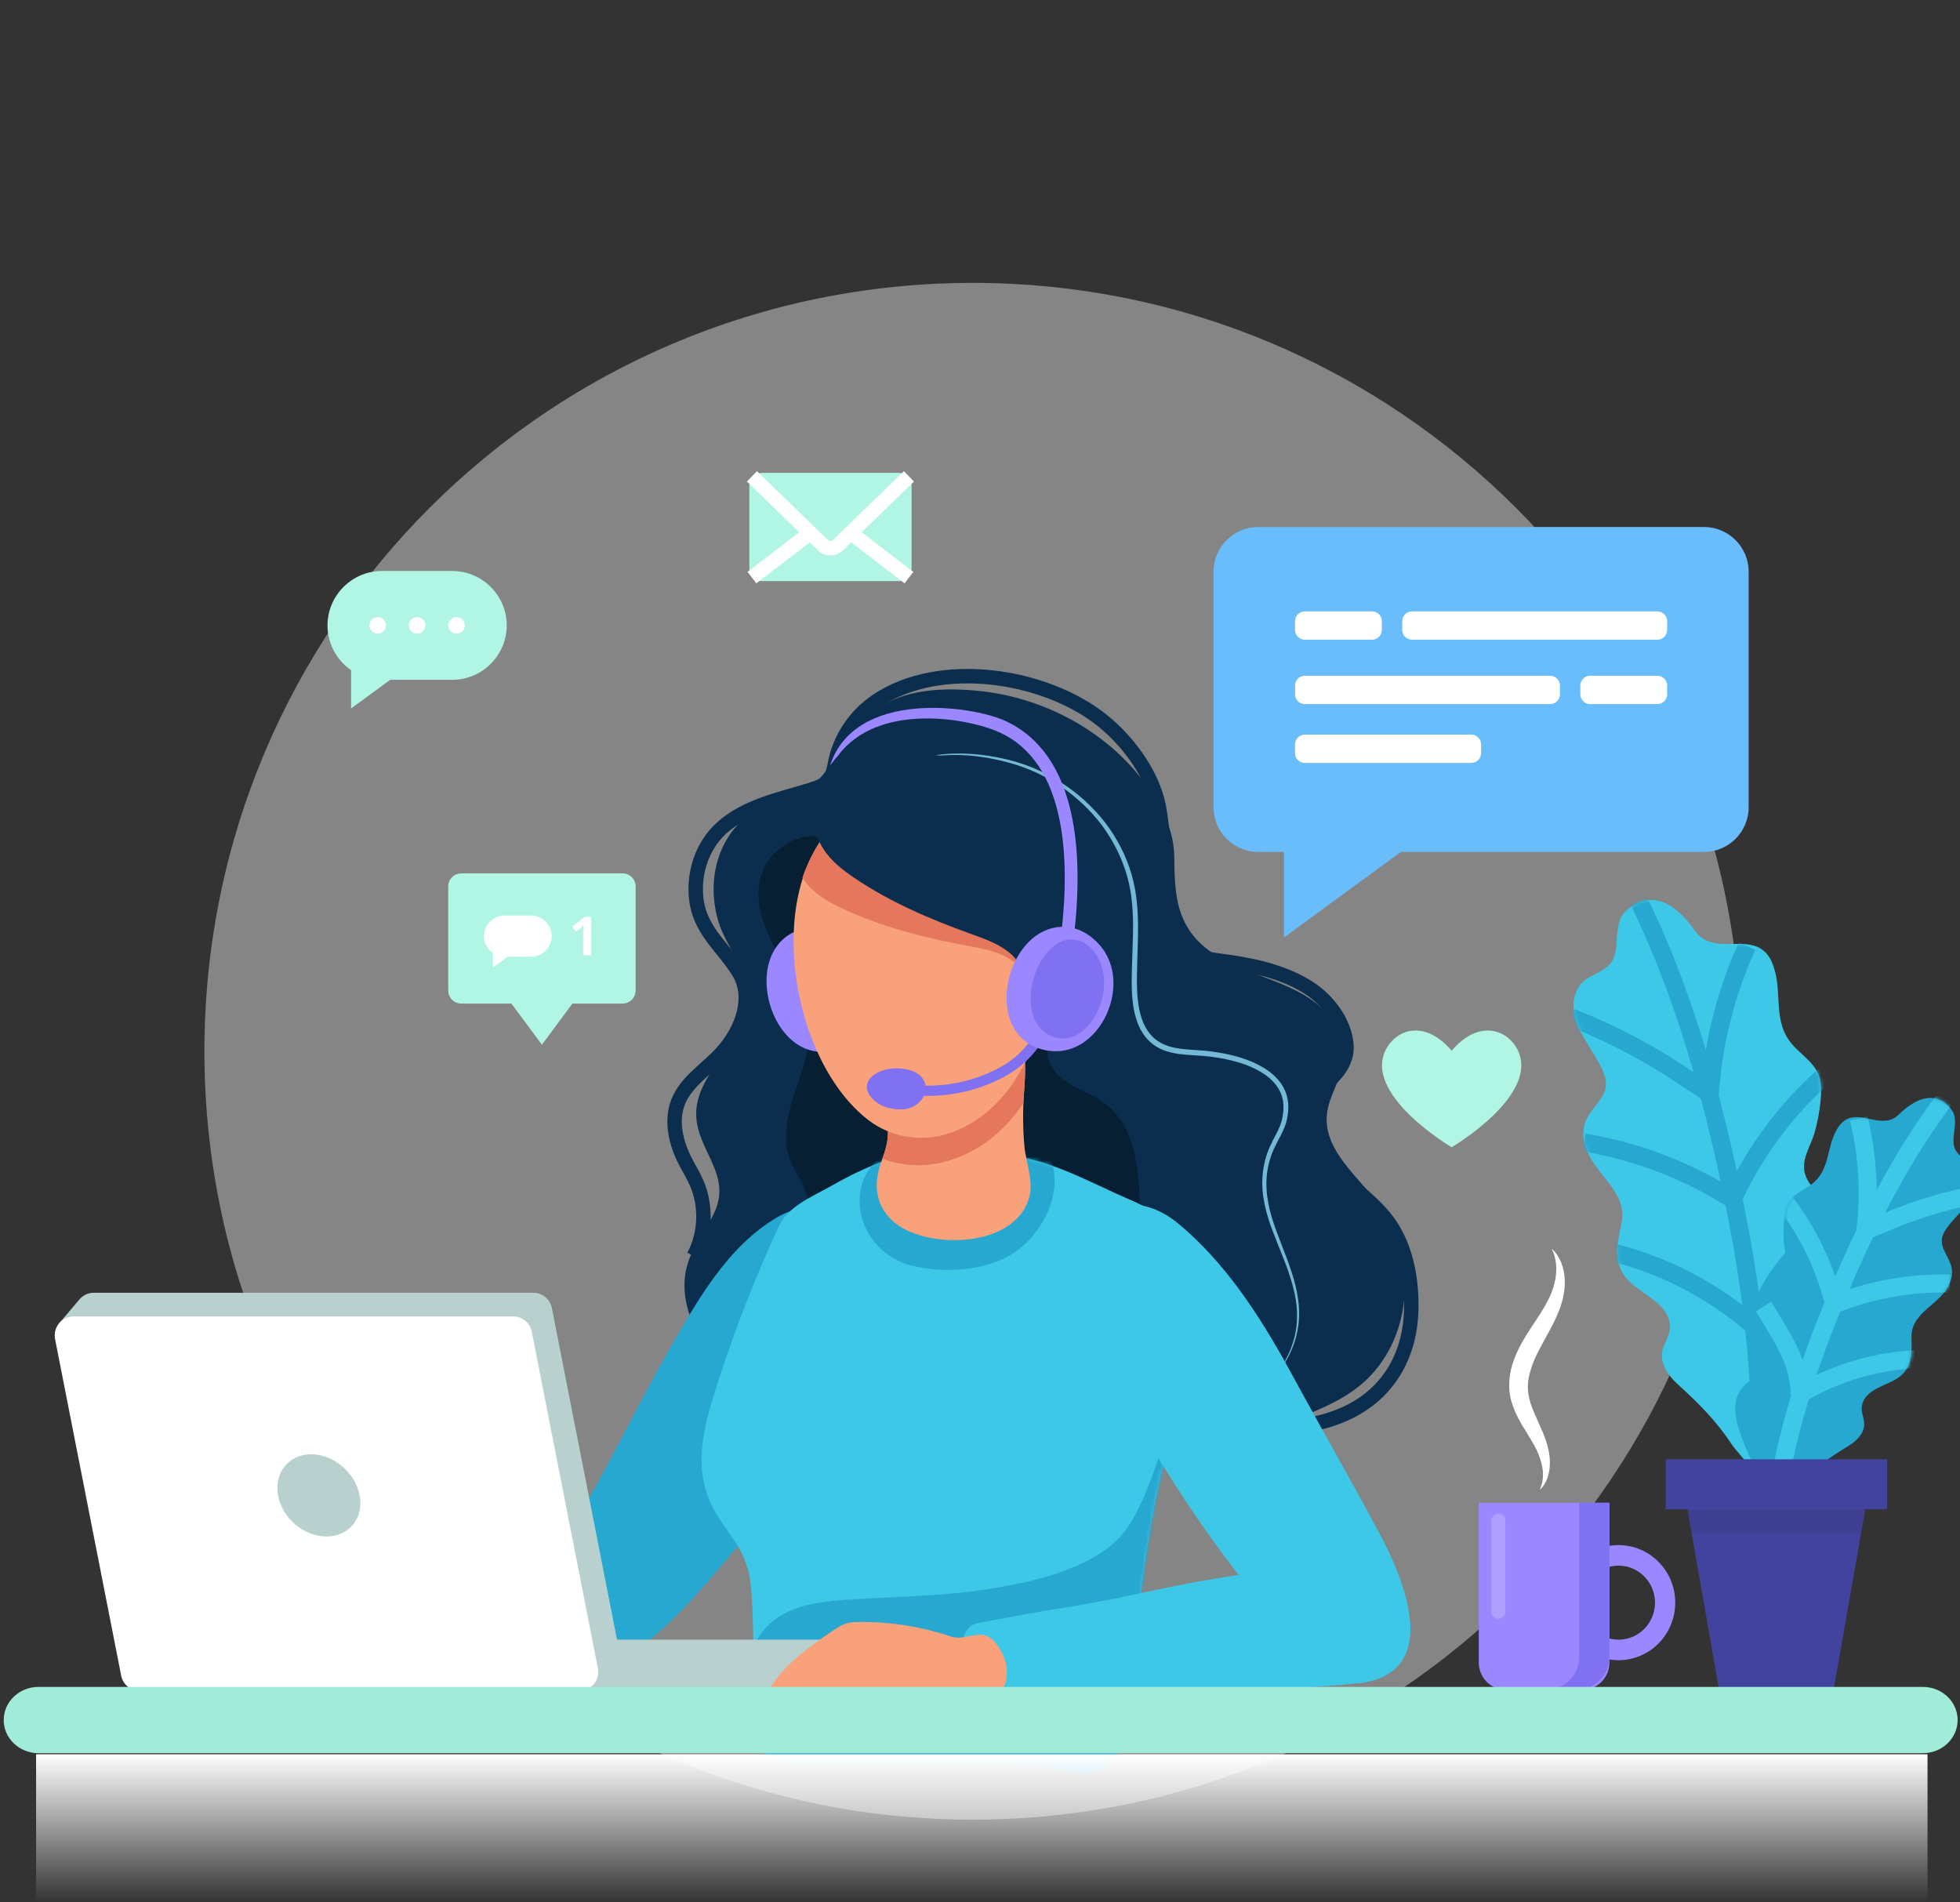 <svg width="543" height="527" viewBox="0 0 543 527" fill="none" xmlns="http://www.w3.org/2000/svg">
<rect x="0" y="0" width="543" height="527" fill="#333333" stroke="none"/>
<g clip-path="url(#clip0_429_1196)">
<path opacity="0.4" d="M269.501 504.113C387.065 504.113 482.37 408.808 482.37 291.243C482.37 173.678 387.065 78.373 269.501 78.373C151.936 78.373 56.631 173.678 56.631 291.243C56.631 408.808 151.936 504.113 269.501 504.113Z" fill="white"/>
<path d="M350.03 396.484C336.05 401.43 319.191 400.924 306.471 392.765C293.967 384.745 282.576 378.953 267.191 379.233C253.445 379.484 242.077 386.915 228.763 388.496C218.204 389.75 207.476 385.147 199.823 377.764C192.352 370.557 187.391 359.569 190.639 349.71C192.34 344.548 196.058 340.289 198.179 335.285C203.071 323.744 190.189 316.782 193.393 304.634C196.117 294.302 207.454 286.933 207.285 276.25C207.161 268.429 201.107 262.368 198.975 255.133C196.824 247.833 197.299 239.657 201.094 232.989C203.882 228.089 208.361 224.078 213.551 221.866C218.212 219.88 223.42 219.842 227.024 215.769C233.447 208.51 235.804 200.643 244.617 195.336C252.078 190.843 261.932 190.557 270.492 191.342C289.513 193.085 307.974 203.125 318.687 219.115C322.484 224.782 325.224 230.581 325.32 237.316C325.424 244.678 325.421 252.084 329.932 258.343C333.72 263.599 339.799 266.674 345.828 269.045C351.856 271.416 358.174 273.335 363.466 277.071C368.758 280.807 372.961 286.902 372.343 293.351C371.827 298.748 368.091 303.438 367.593 308.837C366.689 318.653 376.147 325.784 381.977 333.734C390.141 344.865 391.494 360.604 385.35 372.964C378.275 387.195 365.423 390.404 351.957 395.76C351.321 396.013 350.679 396.254 350.03 396.484Z" fill="#0B2D4E"/>
<path d="M248.39 212.936C253.013 210.235 258.386 208.997 263.724 208.785C269.081 208.58 274.45 209.269 279.652 210.563C290.084 213.19 299.584 219.399 306.21 227.938C309.485 232.233 312.019 237.118 313.522 242.33C315.033 247.557 315.342 253.023 315.279 258.371C315.226 263.73 314.845 269.06 315.021 274.334C315.132 276.951 315.456 279.565 316.253 282.006C317.036 284.44 318.395 286.685 320.405 288.15C322.389 289.654 324.936 290.291 327.512 290.599C330.095 290.905 332.792 290.92 335.485 291.28C340.813 291.997 346.23 293.264 350.872 296.32C353.153 297.845 355.205 299.968 356.203 302.648C357.237 305.329 357.029 308.256 356.337 310.927C355.532 313.629 354.001 315.895 352.935 318.257C351.867 320.621 351.182 323.167 350.95 325.757C350.458 330.972 351.796 336.2 353.651 341.147C355.472 346.134 357.66 351.049 358.937 356.287C359.562 358.902 359.943 361.593 359.9 364.291C359.867 366.989 359.376 369.674 358.497 372.211C356.744 377.292 353.44 381.796 349.166 384.991C353.364 381.698 356.532 377.141 358.143 372.093C359.83 367.037 359.606 361.554 358.213 356.469C356.878 351.34 354.654 346.484 352.748 341.485C350.814 336.518 349.338 331.142 349.781 325.657C349.99 322.933 350.674 320.243 351.769 317.734C352.882 315.235 354.368 313.003 355.072 310.557C355.691 308.09 355.855 305.464 354.938 303.129C354.057 300.789 352.231 298.887 350.1 297.474C345.773 294.639 340.49 293.393 335.308 292.728C332.708 292.388 330.053 292.388 327.336 292.081C324.654 291.769 321.81 291.112 319.496 289.373C317.174 287.664 315.667 285.093 314.837 282.47C313.989 279.828 313.671 277.092 313.567 274.388C313.411 268.991 313.819 263.662 313.893 258.354C313.978 253.058 313.693 247.745 312.254 242.687C310.804 237.642 308.41 232.876 305.279 228.644C298.934 220.234 289.693 214.015 279.463 211.281C274.355 209.882 269.047 209.074 263.735 209.155C258.439 209.245 253.075 210.344 248.39 212.936Z" fill="#73B8D4"/>
<path d="M315.681 331.26C316.177 343.325 313.381 352.385 302.348 358.352C293.561 363.105 283.039 364.663 273.342 364.902C257.078 365.303 238.957 361.109 226.791 349.685C224.582 347.611 222.464 345.07 222.304 342.045C222.159 339.296 223.671 336.705 223.805 333.955C224.029 329.317 220.424 325.476 218.812 321.121C216.682 315.37 218.13 308.949 220.042 303.122C221.955 297.295 224.349 291.412 224.062 285.286C223.689 277.34 218.914 270.403 215.091 263.426C211.268 256.45 208.259 247.963 211.526 240.71C213.679 235.93 218.813 232.254 224.059 231.673C229.601 231.058 234.581 237.391 238.131 240.879C242.908 245.574 248.23 249.714 253.957 253.188C261.876 257.994 270.57 261.538 278.019 267.045C282.526 270.377 287.361 274.951 289.513 280.259C291.938 286.241 287.692 292.031 292.826 297.532C296.138 301.082 301.225 302.289 305.23 305.033C313.804 310.907 315.29 321.736 315.681 331.26Z" fill="#061F33"/>
<path d="M225.865 398.765C237.284 381.168 244.39 359.57 234.468 339.702C233.462 337.688 232.253 335.491 230.117 334.781C225.523 333.254 219.292 334.896 215.298 337.24C201.442 345.369 192.964 360.666 185.18 374.277C177.093 388.418 170.07 403.137 161.943 417.256C158.652 422.974 155.327 428.769 153.562 435.126C152.016 440.695 151.846 447.071 153.956 452.52C163.079 476.077 188.163 447.221 195.798 438.504C206.694 426.064 216.868 412.637 225.865 398.765Z" fill="#26A8D1"/>
<path d="M329.191 379.077C332.473 365.178 334.175 350.959 326.736 341.491C323.377 337.216 317.392 334.238 312.494 332.121C302.941 327.992 293.174 322.442 282.948 320.642C272.166 318.744 260.174 317.575 249.429 320.288C242.604 322.012 236.218 325.202 230.115 328.643C224.819 331.629 218.322 334.2 215.751 339.757C209.521 353.223 203.991 367.269 199.405 381.376C195.568 393.18 191.356 405.552 197.402 417.514C199.361 421.39 202.208 424.708 204.448 428.411C206.944 432.537 207.876 436.412 208.203 441.17C208.95 452.027 208.659 462.918 208.628 473.79C208.619 476.924 208.66 480.181 210.032 482.998C212.737 488.552 220.088 488.63 225.383 488.621C242.835 488.591 260.288 488.56 277.74 488.53C285.001 488.518 290.549 489.407 297.366 490.808C303.103 491.987 308.028 489.092 310.78 483.754C313.386 478.7 313.584 472.799 313.864 467.12C314.95 445.026 318.085 423.034 323.214 401.516C324.665 395.424 327.212 387.455 329.191 379.077Z" fill="#3DC8E8"/>
<mask id="mask0_429_1196" style="mask-type:luminance" maskUnits="userSpaceOnUse" x="194" y="318" width="138" height="174">
<path d="M329.19 379.077C332.472 365.178 334.174 350.959 326.735 341.491C323.376 337.216 317.391 334.238 312.494 332.121C302.94 327.992 293.173 322.442 282.947 320.642C272.165 318.744 260.174 317.575 249.428 320.288C242.603 322.012 236.217 325.202 230.114 328.643C224.818 331.629 218.321 334.2 215.75 339.757C209.52 353.223 203.99 367.269 199.404 381.376C195.567 393.18 191.355 405.552 197.401 417.514C199.361 421.39 202.207 424.708 204.448 428.411C206.944 432.537 207.875 436.412 208.202 441.17C208.949 452.027 208.658 462.918 208.627 473.79C208.618 476.924 208.66 480.181 210.032 482.998C212.737 488.552 220.087 488.63 225.382 488.621C242.835 488.591 260.287 488.56 277.739 488.53C285.001 488.518 290.549 489.407 297.365 490.808C303.102 491.987 308.027 489.092 310.78 483.754C313.385 478.7 313.584 472.799 313.863 467.12C314.949 445.026 318.084 423.034 323.213 401.516C324.665 395.424 327.211 387.455 329.19 379.077Z" fill="white"/>
</mask>
<g mask="url(#mask0_429_1196)">
<path d="M288.77 338.647C292.878 331.736 293.811 323.101 288.43 316.443C285.969 313.398 281.617 313.057 277.895 312.988C270.57 312.851 263.229 313.629 256.095 315.298C249.295 316.889 242.362 319.583 239.417 326.448C237.229 331.549 237.993 337.45 240.876 342.116C243.494 346.354 247.837 349.491 252.684 350.645C260.509 352.508 269.669 352.257 277.135 349.122C281.812 347.159 286.008 343.292 288.77 338.647Z" fill="#26A8D1"/>
</g>
<mask id="mask1_429_1196" style="mask-type:luminance" maskUnits="userSpaceOnUse" x="194" y="318" width="138" height="174">
<path d="M329.19 379.077C332.472 365.178 334.174 350.959 326.735 341.491C323.376 337.216 317.391 334.238 312.494 332.121C302.94 327.992 293.173 322.442 282.947 320.642C272.165 318.744 260.174 317.575 249.428 320.288C242.603 322.012 236.217 325.202 230.114 328.643C224.818 331.629 218.321 334.2 215.75 339.757C209.52 353.223 203.99 367.269 199.404 381.376C195.567 393.18 191.355 405.552 197.401 417.514C199.361 421.39 202.207 424.708 204.448 428.411C206.944 432.537 207.875 436.412 208.202 441.17C208.949 452.027 208.658 462.918 208.627 473.79C208.618 476.924 208.66 480.181 210.032 482.998C212.737 488.552 220.087 488.63 225.382 488.621C242.835 488.591 260.287 488.56 277.739 488.53C285.001 488.518 290.549 489.407 297.365 490.808C303.102 491.987 308.027 489.092 310.78 483.754C313.385 478.7 313.584 472.799 313.863 467.12C314.949 445.026 318.084 423.034 323.213 401.516C324.665 395.424 327.211 387.455 329.19 379.077Z" fill="white"/>
</mask>
<g mask="url(#mask1_429_1196)">
<path d="M335.373 442.799C335.319 432.141 335.265 421.484 335.211 410.827C335.192 407.116 337.601 384.532 331.829 384.789C331.206 384.817 330.636 385.138 330.129 385.501C327.258 387.555 325.782 390.994 324.441 394.259C320.234 404.496 316.702 420.885 307.946 428.051C299.045 435.337 285.359 438.408 274.298 440.157C261.382 442.199 248.253 442.35 235.2 443.145C226.757 443.658 217.442 444.874 211.896 451.26C207.935 455.82 205.918 462.657 203.803 468.229C201.954 473.099 200.482 478.884 204.233 483.294C205.834 485.176 208.056 486.411 210.29 487.464C218.436 491.305 227.34 493.241 236.222 494.727C261.08 498.887 286.417 499.752 311.592 498.552C316.974 498.296 322.811 497.76 326.781 494.116C329.735 491.405 331.128 487.415 332.118 483.529C335.49 470.293 335.442 456.458 335.373 442.799Z" fill="#26A8D1"/>
</g>
<path d="M216.345 260.791C206.822 270.589 215.46 294.53 230.647 291.066C246.966 287.343 244.511 261.911 229.754 257.736C223.999 256.108 219.41 257.637 216.345 260.791Z" fill="#9B87FF"/>
<path d="M346.34 394.875C355.885 396.092 365.939 395.255 374.464 390.793C385.318 385.113 390.748 374.698 390.973 362.717C391.136 354.037 389.456 344.989 384.217 338.068C378.519 330.542 368.971 325.915 365.428 317.166C363.134 311.5 363.684 303.786 368.221 299.402C371.11 296.611 373.368 293.465 372.998 289.281C372.453 283.126 367.95 277.213 362.921 273.889C355.546 269.014 346.373 267.231 337.743 266.135C331.899 265.392 326.075 263.75 324.267 257.455C323.291 254.059 323.484 250.477 323.302 246.986C322.913 239.544 322.368 232.101 321.256 224.728C319.975 216.227 314.455 208.006 308.299 202.149C307.415 201.308 306.497 200.503 305.549 199.735C289.678 186.878 260.301 182.324 242.795 194.239C236.826 198.302 232.645 204.519 231.315 211.627C230.426 216.377 229.139 217.399 224.498 218.84C216.067 221.456 206.499 223.313 199.803 229.497C194.565 234.335 192.157 241.66 192.854 248.688C193.744 257.66 200.017 261.953 204.509 269.064C209.094 276.322 205.489 285.457 200.163 291.447C196.062 296.061 190.241 299.431 187.924 305.152C185.792 310.416 187.204 316.501 189.779 321.564C190.822 323.615 192.049 325.573 192.971 327.682C195.778 334.098 195.488 341.787 192.207 347.974" stroke="#0B2D4E" stroke-width="4" stroke-miterlimit="10"/>
<path d="M373.397 408.759C376.316 414.025 379.217 419.299 382.066 424.607C387.847 435.379 398.583 459.314 381.396 465.228C372.738 468.207 367.784 465.294 362.061 458.985C340.407 435.12 321.943 408.37 307.312 379.666C301.867 368.983 287.406 341.143 304.97 334.782C310.515 332.773 316.908 333.241 322.102 336.035C324.478 337.312 326.584 339.033 328.596 340.828C341.272 352.132 350.298 366.717 358.327 381.51C363.29 390.652 368.371 399.693 373.397 408.759Z" fill="#3DC8E8"/>
<path d="M273.89 342.171C279.119 340.493 283.427 337.242 285.04 332.075C286.505 327.385 284.196 322.109 283.785 317.376C283.391 312.841 283.339 308.28 283.637 303.738C283.913 299.539 284.314 295.166 283.668 290.981C283.302 288.589 281.989 288.998 279.569 288.048C277.151 287.098 274.436 287.088 271.806 287.095C266.422 287.108 252.389 286.718 249.062 291.442C247.535 293.61 247.415 296.34 247.342 298.921C247.255 302.039 246.702 306.075 246.192 310.424C245.964 312.36 246.105 314.29 245.808 316.213C245.476 318.366 244.658 320.429 243.942 322.493C241.234 330.293 243.77 337.711 252.205 341.282C258.257 343.844 266.897 344.414 273.89 342.171Z" fill="#F8A17A"/>
<path d="M283.64 290.981C283.274 288.589 281.961 288.998 279.541 288.048C277.123 287.098 274.408 287.088 271.777 287.095C266.394 287.108 252.361 286.718 249.034 291.442C247.507 293.61 247.386 296.34 247.314 298.921C247.227 302.038 246.674 306.075 246.163 310.424C245.936 312.36 246.077 314.29 245.78 316.213C245.527 317.852 244.993 319.439 244.436 321.014C249.655 322.952 255.548 323.384 260.992 322.044C270.799 319.63 278.226 313.526 283.523 305.589C283.551 304.972 283.569 304.355 283.61 303.738C283.885 299.539 284.286 295.166 283.64 290.981Z" fill="#E5785C"/>
<path d="M291.457 260.247C291.414 253.059 290.422 246.24 288.572 240.577C280.592 216.146 250.115 210.111 231.763 227.647C211.297 247.204 219.129 293.964 240.686 310.39C246.45 314.781 254.282 316.325 261.282 314.447C282.462 308.767 291.59 282.704 291.457 260.247Z" fill="#F8A17A"/>
<path d="M287.451 260.851C296.827 255.724 299.714 268.706 298.101 275.166C297.435 277.834 296.381 280.437 294.725 282.633C292.494 285.589 286.114 290.494 282.438 287.259C280.771 285.791 280.599 283.298 280.547 281.077C280.41 275.121 281.096 264.326 287.451 260.851Z" fill="#F8A17A"/>
<path d="M256.911 303.615C254.613 303.615 252.299 303.445 249.981 303.104L250.396 300.291C258.811 301.532 267.203 300.36 274.665 296.902C276.692 295.963 278.41 294.976 279.917 293.884C282.658 291.899 285.01 289.306 286.719 286.386L289.173 287.822C287.266 291.08 284.642 293.973 281.585 296.187C279.928 297.387 278.055 298.464 275.861 299.481C269.953 302.218 263.504 303.615 256.911 303.615Z" fill="#8070F2"/>
<path d="M241.76 298.05C245.189 295.108 252.814 295.36 255.328 298.414C257.191 300.678 256.622 303.552 254.571 305.466C252.144 307.731 249.143 307.599 246.116 306.917C242.326 306.063 237.628 301.596 241.76 298.05Z" fill="#8070F2"/>
<path d="M291.504 241.584C283.102 215.862 251.015 209.508 231.693 227.971C227.425 232.05 224.343 237.263 222.294 243.119C222.725 243.786 223.206 244.454 223.784 245.123C226.435 248.193 230.094 250.2 233.776 251.902C244.532 256.874 256.126 259.792 267.773 261.975C268.631 262.135 269.494 262.294 270.356 262.464C273.562 263.097 276.745 263.887 279.544 265.537C287.46 270.203 284.056 280.465 289.855 284.962C290.38 285.369 290.91 285.632 291.44 285.819C293.582 278.158 294.586 270.024 294.54 262.293C294.495 254.725 293.451 247.546 291.504 241.584Z" fill="#E5785C"/>
<path d="M271.187 259.527C274.252 260.663 277.268 261.951 279.768 264.026C286.839 269.894 281.841 279.482 286.848 284.847C291.285 289.6 298.023 283.319 299.788 278.929C303.039 270.842 302.848 261.841 302.608 253.128C302.475 248.269 302.33 243.34 300.905 238.693C299.351 233.623 296.325 229.099 292.72 225.21C282.314 213.981 266.61 208.144 251.405 209.102C239.514 209.851 218.656 219.843 227.977 234.98C230.104 238.434 233.397 240.998 236.761 243.266C246.586 249.89 257.565 254.619 268.716 258.631C269.537 258.927 270.364 259.222 271.187 259.527Z" fill="#0B2D4E"/>
<path d="M291.389 257.158C278.154 260.552 273.039 285.485 287.805 290.448C303.67 295.782 314.838 272.802 304.424 261.544C300.363 257.154 295.649 256.066 291.389 257.158Z" fill="#9B87FF"/>
<path d="M295.728 260.358C286.591 261.826 280.963 281.236 290.379 286.578C300.497 292.318 309.992 275.033 304.039 265.077C301.718 261.195 298.668 259.885 295.728 260.358Z" fill="#8070F2"/>
<path d="M297.573 258.902L294.043 258.494C296.437 237.801 295.417 211.362 276.96 202.917C268.22 198.918 243.188 194.481 232.172 209.347C230.847 210.835 229.96 212.083 229.96 212.083C236.791 191.002 269.004 195.369 278.439 199.685C298.836 209.018 300.103 237.039 297.573 258.902Z" fill="#9B87FF"/>
<path d="M231.329 454.251H158.754V468.46H231.329V454.251Z" fill="#B8D1CE"/>
<path d="M171.209 455.629L152.893 362.381C152.409 359.918 150.249 358.142 147.739 358.142H25.977C24.214 358.142 22.703 359.014 21.757 360.307L21.741 360.291L16.118 366.939L21.106 365.845L39.14 457.654C39.624 460.117 41.783 461.894 44.293 461.894H166.056C169.362 461.894 171.846 458.874 171.209 455.629Z" fill="#B8D1CE"/>
<path d="M38.725 468.46H160.488C163.795 468.46 166.279 465.44 165.641 462.196L147.325 368.948C146.841 366.484 144.682 364.708 142.172 364.708H20.409C17.102 364.708 14.618 367.727 15.255 370.972L33.572 464.22C34.056 466.683 36.215 468.46 38.725 468.46Z" fill="white"/>
<path d="M77.025 414.274C78.149 420.564 84.158 425.663 90.448 425.663C96.738 425.663 100.854 420.564 99.641 414.274C98.428 407.984 92.418 402.885 86.218 402.885C80.018 402.885 75.902 407.984 77.025 414.274Z" fill="#B8D1CE"/>
<path d="M426.527 412.789C427.869 410.015 427.629 407.098 426.782 404.454C425.969 401.75 424.517 399.421 422.945 396.875C421.356 394.365 419.735 391.629 418.742 388.334C417.734 385.003 418.022 381.268 418.948 378.109C420.948 371.665 425.044 366.916 427.866 362.058C429.28 359.6 430.437 357.103 430.894 354.34C431.409 351.603 431.232 348.688 429.888 345.94C432.219 347.98 433.348 351.286 433.501 354.486C433.646 357.721 432.83 361.002 431.59 363.887C429.14 369.738 425.469 374.489 424.04 379.625C423.229 382.168 423.03 384.631 423.606 387.097C424.086 389.625 425.408 392.176 426.597 394.943C427.859 397.644 429.066 400.767 429.334 403.978C429.607 407.141 428.884 410.716 426.527 412.789Z" fill="white"/>
<path d="M438.327 468.162H417.229C413.063 468.162 409.686 464.785 409.686 460.619V416.331H445.871V460.619C445.871 464.785 442.493 468.162 438.327 468.162Z" fill="#9B87FF"/>
<path d="M448.397 428.055C439.72 428.055 432.686 435.192 432.686 443.997C432.686 452.801 439.72 459.939 448.397 459.939C457.074 459.939 464.108 452.801 464.108 443.997C464.108 435.192 457.074 428.055 448.397 428.055ZM448.397 454.254C442.814 454.254 438.288 449.661 438.288 443.997C438.288 438.332 442.814 433.74 448.397 433.74C453.979 433.74 458.505 438.332 458.505 443.997C458.505 449.661 453.98 454.254 448.397 454.254Z" fill="#9B87FF"/>
<path opacity="0.2" d="M415.097 448.488C414.021 448.488 413.141 447.608 413.141 446.532V421.308C413.141 420.232 414.021 419.352 415.097 419.352C416.173 419.352 417.053 420.232 417.053 421.308V446.532C417.053 447.608 416.173 448.488 415.097 448.488Z" fill="white"/>
<path d="M437.515 416.331V458.998C437.515 464.059 433.412 468.162 428.351 468.162H436.707C441.768 468.162 445.871 464.059 445.871 458.998V416.331H437.515Z" fill="#8070F2"/>
<path d="M348.57 236.02H472.079C478.883 236.02 484.45 230.453 484.45 223.648V158.369C484.45 151.564 478.883 145.997 472.079 145.997H348.57C341.765 145.997 336.198 151.564 336.198 158.369V223.648C336.198 230.453 341.765 236.02 348.57 236.02Z" fill="#69BDFB"/>
<path d="M355.712 259.717V218.348L388.112 236.02L355.712 259.717Z" fill="#69BDFB"/>
<path d="M429.453 195.062H361.495C360.001 195.062 358.779 193.84 358.779 192.347V189.924C358.779 188.43 360.001 187.208 361.495 187.208H429.453C430.947 187.208 432.169 188.43 432.169 189.924V192.347C432.169 193.84 430.947 195.062 429.453 195.062Z" fill="white"/>
<path d="M459.153 195.062H440.53C439.037 195.062 437.814 193.84 437.814 192.347V189.924C437.814 188.43 439.037 187.208 440.53 187.208H459.153C460.647 187.208 461.869 188.43 461.869 189.924V192.347C461.869 193.84 460.647 195.062 459.153 195.062Z" fill="white"/>
<path d="M391.195 169.372H459.153C460.647 169.372 461.869 170.594 461.869 172.088V174.511C461.869 176.004 460.647 177.227 459.153 177.227H391.195C389.702 177.227 388.479 176.004 388.479 174.511V172.088C388.479 170.594 389.702 169.372 391.195 169.372Z" fill="white"/>
<path d="M361.495 169.372H380.118C381.611 169.372 382.834 170.594 382.834 172.088V174.511C382.834 176.004 381.611 177.227 380.118 177.227H361.495C360.001 177.227 358.779 176.004 358.779 174.511V172.088C358.779 170.594 360.001 169.372 361.495 169.372Z" fill="white"/>
<path d="M407.608 211.368H361.495C360.001 211.368 358.779 210.146 358.779 208.652V206.229C358.779 204.736 360.001 203.514 361.495 203.514H407.608C409.102 203.514 410.324 204.736 410.324 206.229V208.652C410.324 210.146 409.102 211.368 407.608 211.368Z" fill="white"/>
<path d="M478.36 261.525C475.04 261.505 471.817 261.078 469.543 257.821C465.078 251.428 458.264 245.688 450.623 252.19C446.215 255.939 449.529 263.653 445.736 267.363C442.382 270.644 438.116 270.102 436.4 275.548C433.877 283.559 441.831 290.579 444.384 297.507C446.527 303.321 441.708 305.536 439.543 310.067C437.873 313.559 438.731 317.3 440.55 320.639C443.758 326.527 450.869 331.267 449.222 338.89C447.847 345.253 446.568 350.923 452.182 355.746C456.031 359.051 463.171 362.064 462.627 368.182C462.434 370.347 460.936 372.193 460.525 374.327C459.875 377.705 462.063 380.993 464.604 383.312C470.386 388.587 475.465 393.562 479.796 400.2C481.646 403.036 489.056 409.44 486.095 413.317C491.477 406.269 497.166 399.434 502.056 392.025C506.079 385.931 512.142 377.017 508.015 369.511C506.731 367.177 504.344 365.437 503.689 362.854C502.508 358.19 507.091 353.866 508.794 349.898C511.469 343.667 509.506 336.432 504.794 331.755C502.565 329.543 500.146 327.109 499.819 323.985C499.461 320.575 501.6 317.394 502.57 314.248C503.464 311.347 504.022 308.263 504.348 305.25C504.579 303.123 504.668 300.946 504.168 298.865C503.216 294.908 499.653 292.708 497.015 289.901C490.736 283.216 494.037 275.357 491.293 267.589C488.831 260.616 483.48 261.555 478.36 261.525Z" fill="#3DC8E8"/>
<mask id="mask2_429_1196" style="mask-type:luminance" maskUnits="userSpaceOnUse" x="435" y="249" width="75" height="165">
<path d="M478.359 261.525C475.039 261.505 471.816 261.078 469.542 257.821C465.077 251.428 458.263 245.688 450.622 252.19C446.214 255.939 449.528 263.653 445.735 267.363C442.381 270.644 438.115 270.102 436.399 275.548C433.876 283.559 441.83 290.579 444.383 297.507C446.526 303.321 441.707 305.536 439.542 310.067C437.872 313.559 438.73 317.3 440.549 320.639C443.757 326.527 450.868 331.267 449.221 338.89C447.846 345.253 446.567 350.923 452.181 355.746C456.03 359.051 463.17 362.064 462.626 368.182C462.433 370.347 460.935 372.193 460.524 374.327C459.874 377.705 462.062 380.993 464.603 383.312C470.385 388.587 475.464 393.562 479.795 400.2C481.645 403.036 489.055 409.44 486.094 413.317C491.476 406.269 497.165 399.434 502.055 392.025C506.078 385.931 512.141 377.017 508.014 369.511C506.73 367.177 504.343 365.437 503.688 362.854C502.507 358.19 507.09 353.866 508.793 349.898C511.468 343.667 509.505 336.432 504.793 331.755C502.564 329.543 500.145 327.109 499.818 323.985C499.46 320.575 501.599 317.394 502.569 314.248C503.463 311.347 504.021 308.263 504.347 305.25C504.578 303.123 504.667 300.946 504.167 298.865C503.215 294.908 499.652 292.708 497.014 289.901C490.735 283.216 494.036 275.357 491.292 267.589C488.83 260.616 483.479 261.555 478.359 261.525Z" fill="white"/>
</mask>
<g mask="url(#mask2_429_1196)">
<path d="M486.762 421.263C489.094 394.539 486.952 367.603 482.015 341.284C477.305 316.177 471.125 290.984 461.753 267.183C458.657 259.32 455.18 251.602 451.229 244.129" stroke="#26A8D1" stroke-width="5" stroke-miterlimit="10"/>
<path d="M430.132 279.964C443.286 284.607 455.832 290.968 467.351 298.834C470.274 300.83 471.901 301.441 474.338 304.007" stroke="#26A8D1" stroke-width="5" stroke-miterlimit="10"/>
<path d="M480.575 332.639C467.95 324.48 453.632 318.954 438.8 316.514" stroke="#26A8D1" stroke-width="5" stroke-miterlimit="10"/>
<path d="M485.569 367.113C473.82 356.931 459.497 349.742 444.313 346.404" stroke="#26A8D1" stroke-width="5" stroke-miterlimit="10"/>
<path d="M473.685 303.127C474.603 288.988 478.122 275.022 484.012 262.136" stroke="#26A8D1" stroke-width="5" stroke-miterlimit="10"/>
<path d="M480.414 331.473C486.384 318.701 495.008 307.177 505.578 297.848" stroke="#26A8D1" stroke-width="5" stroke-miterlimit="10"/>
<path d="M486.351 368.093C487.176 364.147 488.623 360.332 490.622 356.83C492.947 352.758 495.99 349.146 499.088 345.626C501.32 343.091 503.589 340.59 505.896 338.123" stroke="#26A8D1" stroke-width="5" stroke-miterlimit="10"/>
</g>
<path d="M519.136 310.233C521.547 310.679 523.944 310.815 526.045 308.768C530.168 304.748 535.905 301.528 540.548 307.301C543.226 310.631 539.755 315.768 541.992 318.984C543.972 321.828 547.141 322.025 547.631 326.213C548.353 332.374 541.612 336.365 538.801 341.037C536.441 344.957 539.631 347.231 540.574 350.817C541.302 353.582 540.161 356.177 538.38 358.347C535.238 362.174 529.424 364.628 529.563 370.386C529.68 375.191 529.822 379.481 525.083 382.202C521.833 384.067 516.237 385.264 515.785 389.778C515.625 391.375 516.456 392.921 516.459 394.526C516.463 397.066 514.42 399.148 512.256 400.478C507.332 403.505 502.96 406.411 498.899 410.626C497.164 412.427 490.903 416.047 492.515 419.269C489.586 413.412 486.405 407.667 483.884 401.615C481.81 396.638 478.645 389.333 482.678 384.46C483.932 382.944 485.905 382.013 486.737 380.229C488.239 377.009 485.514 373.239 484.827 370.125C483.749 365.235 486.175 360.258 490.24 357.518C492.163 356.222 494.254 354.792 494.925 352.571C495.656 350.146 494.545 347.543 494.277 345.126C494.029 342.899 494.052 340.585 494.232 338.354C494.359 336.779 494.596 335.187 495.247 333.747C496.485 331.009 499.374 329.906 501.676 328.235C507.156 324.255 505.85 318.097 508.915 312.842C511.666 308.125 515.418 309.546 519.136 310.233Z" fill="#26A8D1"/>
<mask id="mask3_429_1196" style="mask-type:luminance" maskUnits="userSpaceOnUse" x="480" y="304" width="68" height="116">
<path d="M519.135 310.233C521.546 310.679 523.943 310.815 526.044 308.768C530.167 304.748 535.904 301.528 540.547 307.301C543.225 310.631 539.754 315.768 541.991 318.984C543.971 321.828 547.14 322.025 547.63 326.213C548.352 332.374 541.611 336.365 538.8 341.037C536.441 344.957 539.63 347.231 540.573 350.817C541.301 353.582 540.16 356.177 538.379 358.347C535.237 362.174 529.423 364.628 529.562 370.386C529.679 375.191 529.821 379.481 525.082 382.202C521.832 384.067 516.236 385.264 515.784 389.778C515.624 391.375 516.455 392.921 516.458 394.526C516.462 397.066 514.419 399.148 512.255 400.478C507.331 403.505 502.959 406.411 498.898 410.626C497.163 412.427 490.902 416.047 492.514 419.269C489.585 413.412 486.404 407.667 483.883 401.615C481.809 396.638 478.644 389.333 482.677 384.46C483.931 382.944 485.904 382.013 486.736 380.229C488.238 377.009 485.513 373.239 484.826 370.125C483.748 365.235 486.174 360.258 490.239 357.518C492.162 356.222 494.253 354.792 494.924 352.571C495.655 350.146 494.544 347.543 494.276 345.126C494.028 342.899 494.051 340.585 494.231 338.354C494.358 336.779 494.595 335.187 495.246 333.747C496.484 331.009 499.373 329.906 501.675 328.235C507.155 324.255 505.849 318.097 508.914 312.842C511.665 308.125 515.417 309.546 519.135 310.233Z" fill="white"/>
</mask>
<g mask="url(#mask3_429_1196)">
<path d="M490.93 424.94C492.938 405.233 498.22 385.99 505.444 367.583C512.335 350.023 520.305 332.604 530.398 316.637C533.732 311.361 537.322 306.244 541.222 301.37" stroke="#3DC8E8" stroke-width="5" stroke-miterlimit="10"/>
<path d="M551.566 330.285C541.382 331.832 531.401 334.71 521.956 338.822C519.56 339.865 518.295 340.082 516.173 341.607" stroke="#3DC8E8" stroke-width="5" stroke-miterlimit="10"/>
<path d="M507.684 361.511C517.971 357.34 529.122 355.313 540.219 355.596" stroke="#3DC8E8" stroke-width="5" stroke-miterlimit="10"/>
<path d="M499.292 385.826C509.223 380.067 520.608 376.835 532.084 376.516" stroke="#3DC8E8" stroke-width="5" stroke-miterlimit="10"/>
<path d="M516.769 341.058C518.06 330.675 517.441 320.057 514.951 309.895" stroke="#3DC8E8" stroke-width="5" stroke-miterlimit="10"/>
<path d="M507.963 360.689C505.401 350.598 500.74 341.045 494.364 332.814" stroke="#3DC8E8" stroke-width="5" stroke-miterlimit="10"/>
<path d="M498.588 386.429C498.536 383.453 498.015 380.485 497.049 377.668C495.926 374.393 494.219 371.352 492.458 368.369C491.191 366.221 489.891 364.093 488.559 361.984" stroke="#3DC8E8" stroke-width="5" stroke-miterlimit="10"/>
</g>
<path d="M467.487 418.115H516.757L508.113 467.422H476.131L467.487 418.115Z" fill="#42439F"/>
<path d="M461.456 418.115H522.79V404.275H461.456V418.115Z" fill="#42439F"/>
<path opacity="0.1" d="M515.611 424.654H468.634L467.487 418.115H516.757L515.611 424.654Z" fill="#231F20"/>
<path d="M288.862 446.37C290.341 446.118 291.821 445.873 293.304 445.641C300.515 444.51 307.697 443.166 314.838 441.614C328.981 438.539 343.207 435.897 357.604 434.534C359.13 434.39 360.658 434.26 362.186 434.144C368.64 433.656 375.404 433.498 381.312 436.584C387.22 439.67 391.92 446.971 390.476 454.011C389.462 458.956 385.681 462.678 381.479 464.554C377.278 466.43 372.652 466.757 368.114 467.063C353.414 468.052 338.715 469.041 324.015 470.031C316.737 470.517 309.46 471.02 302.183 471.525C295.233 472.009 288.179 472.99 281.21 472.983C278.262 472.98 274.971 472.427 272.494 470.461C269.051 467.726 266.979 461.905 266.645 457.357C266.472 454.994 266.933 452.126 268.742 450.665C269.711 449.882 270.942 449.643 272.127 449.425C277.714 448.396 283.273 447.324 288.862 446.37Z" fill="#3DC8E8"/>
<path d="M272.372 468.769C268.818 469.503 266.04 472.624 262.502 473.67C259.977 474.416 257.275 474.017 254.849 473.107C252.619 472.271 250.35 471.823 248.061 471.09C246.276 470.518 243.866 469.315 241.949 469.714C236.924 470.76 231.913 474.336 227.359 476.657C226.335 477.179 225.213 477.717 224.083 477.503C222.954 477.289 222.012 475.92 222.655 474.966C221.345 476.191 219.61 478.639 217.496 477.689C216.631 477.301 216.11 476.156 216.589 475.338C215.862 476.135 215.099 476.958 214.096 477.354C213.093 477.75 211.778 477.578 211.186 476.676C210.908 476.251 210.825 475.729 210.8 475.222C210.713 473.478 211.239 471.755 211.967 470.167C215.554 462.339 223.666 456.531 230.569 451.866C231.79 451.041 233.034 450.205 234.443 449.775C235.705 449.389 237.042 449.347 238.361 449.341C246.921 449.301 255.486 450.686 263.598 453.418C265.353 454.01 267.286 453.506 269.036 453.179C270.332 452.936 271.685 452.695 272.95 453.065C274.366 453.478 275.464 454.6 276.326 455.797C277.912 457.997 279.125 460.911 278.936 463.675C278.792 465.774 278.633 468.039 276.163 468.479C275.162 468.657 274.131 468.547 273.12 468.653C272.866 468.679 272.617 468.719 272.372 468.769Z" fill="#F8A17A"/>
<path d="M532.712 485.697H10.659C5.34 485.697 1.029 481.588 1.029 476.518C1.029 471.448 5.34 467.338 10.659 467.338H532.713C538.031 467.338 542.342 471.448 542.342 476.518C542.342 481.588 538.03 485.697 532.712 485.697Z" fill="#A1ECD9"/>
<path d="M125.31 158.184H105.808C97.516 158.184 90.732 164.967 90.732 173.259C90.732 178.385 93.328 182.934 97.268 185.66V196.27L108.119 188.334H125.31C133.601 188.334 140.385 181.55 140.385 173.259C140.385 164.968 133.601 158.184 125.31 158.184Z" fill="#B1F6E5"/>
<path d="M104.636 175.547C105.9 175.547 106.924 174.523 106.924 173.259C106.924 171.996 105.9 170.972 104.636 170.972C103.373 170.972 102.349 171.996 102.349 173.259C102.349 174.523 103.373 175.547 104.636 175.547Z" fill="white"/>
<path d="M115.559 175.547C116.822 175.547 117.847 174.523 117.847 173.259C117.847 171.996 116.822 170.972 115.559 170.972C114.296 170.972 113.271 171.996 113.271 173.259C113.271 174.523 114.296 175.547 115.559 175.547Z" fill="white"/>
<path d="M126.482 175.547C127.745 175.547 128.769 174.523 128.769 173.259C128.769 171.996 127.745 170.972 126.482 170.972C125.218 170.972 124.194 171.996 124.194 173.259C124.194 174.523 125.218 175.547 126.482 175.547Z" fill="white"/>
<path d="M420.103 290.239C417.097 285.093 409.506 282.51 402.17 291.084C394.833 282.51 387.243 285.093 384.236 290.239C376.827 302.917 402.17 317.837 402.17 317.837C402.17 317.837 427.513 302.917 420.103 290.239Z" fill="#B1F6E5"/>
<path d="M248.923 160.993H211.215C209.224 160.993 207.594 159.363 207.594 157.372V134.623C207.594 132.631 209.224 131.002 211.215 131.002H248.923C250.914 131.002 252.544 132.631 252.544 134.623V157.372C252.544 159.363 250.914 160.993 248.923 160.993Z" fill="#B1F6E5"/>
<path d="M208.32 131.965L228 151.047C229.127 152.14 231.011 152.14 232.138 151.047L251.818 131.965" stroke="white" stroke-width="4" stroke-miterlimit="10"/>
<path d="M208.32 160.026L224.468 147.622" stroke="white" stroke-width="4" stroke-miterlimit="10"/>
<path d="M251.817 160.027L235.67 147.623" stroke="white" stroke-width="4" stroke-miterlimit="10"/>
<path d="M172.475 278.025H127.794C125.794 278.025 124.173 276.404 124.173 274.404V245.581C124.173 243.581 125.794 241.96 127.794 241.96H172.475C174.475 241.96 176.096 243.581 176.096 245.581V274.404C176.096 276.404 174.475 278.025 172.475 278.025Z" fill="#B1F6E5"/>
<path d="M150.133 289.421L159.237 277.143H141.029L150.133 289.421Z" fill="#B1F6E5"/>
<path d="M163.794 264.63H161.548V258.48L161.57 257.47L161.606 256.365C161.233 256.738 160.974 256.983 160.829 257.099L159.608 258.08L158.524 256.728L161.948 254.002H163.795L163.794 264.63Z" fill="white"/>
<path d="M147.143 253.645H139.774C136.641 253.645 134.078 256.208 134.078 259.341C134.078 261.278 135.059 262.997 136.548 264.027V268.036L140.648 265.037H147.143C150.276 265.037 152.84 262.474 152.84 259.341C152.84 256.208 150.276 253.645 147.143 253.645Z" fill="white"/>
<path d="M534 486H10V527H534V486Z" fill="url(#paint0_linear_429_1196)"/>
</g>
<defs>
<linearGradient id="paint0_linear_429_1196" x1="272" y1="486" x2="272" y2="527" gradientUnits="userSpaceOnUse">
<stop stop-color="white"/>
<stop offset="1" stop-color="white" stop-opacity="0"/>
</linearGradient>
<clipPath id="clip0_429_1196">
<rect width="543" height="527" fill="white"/>
</clipPath>
</defs>
</svg>

